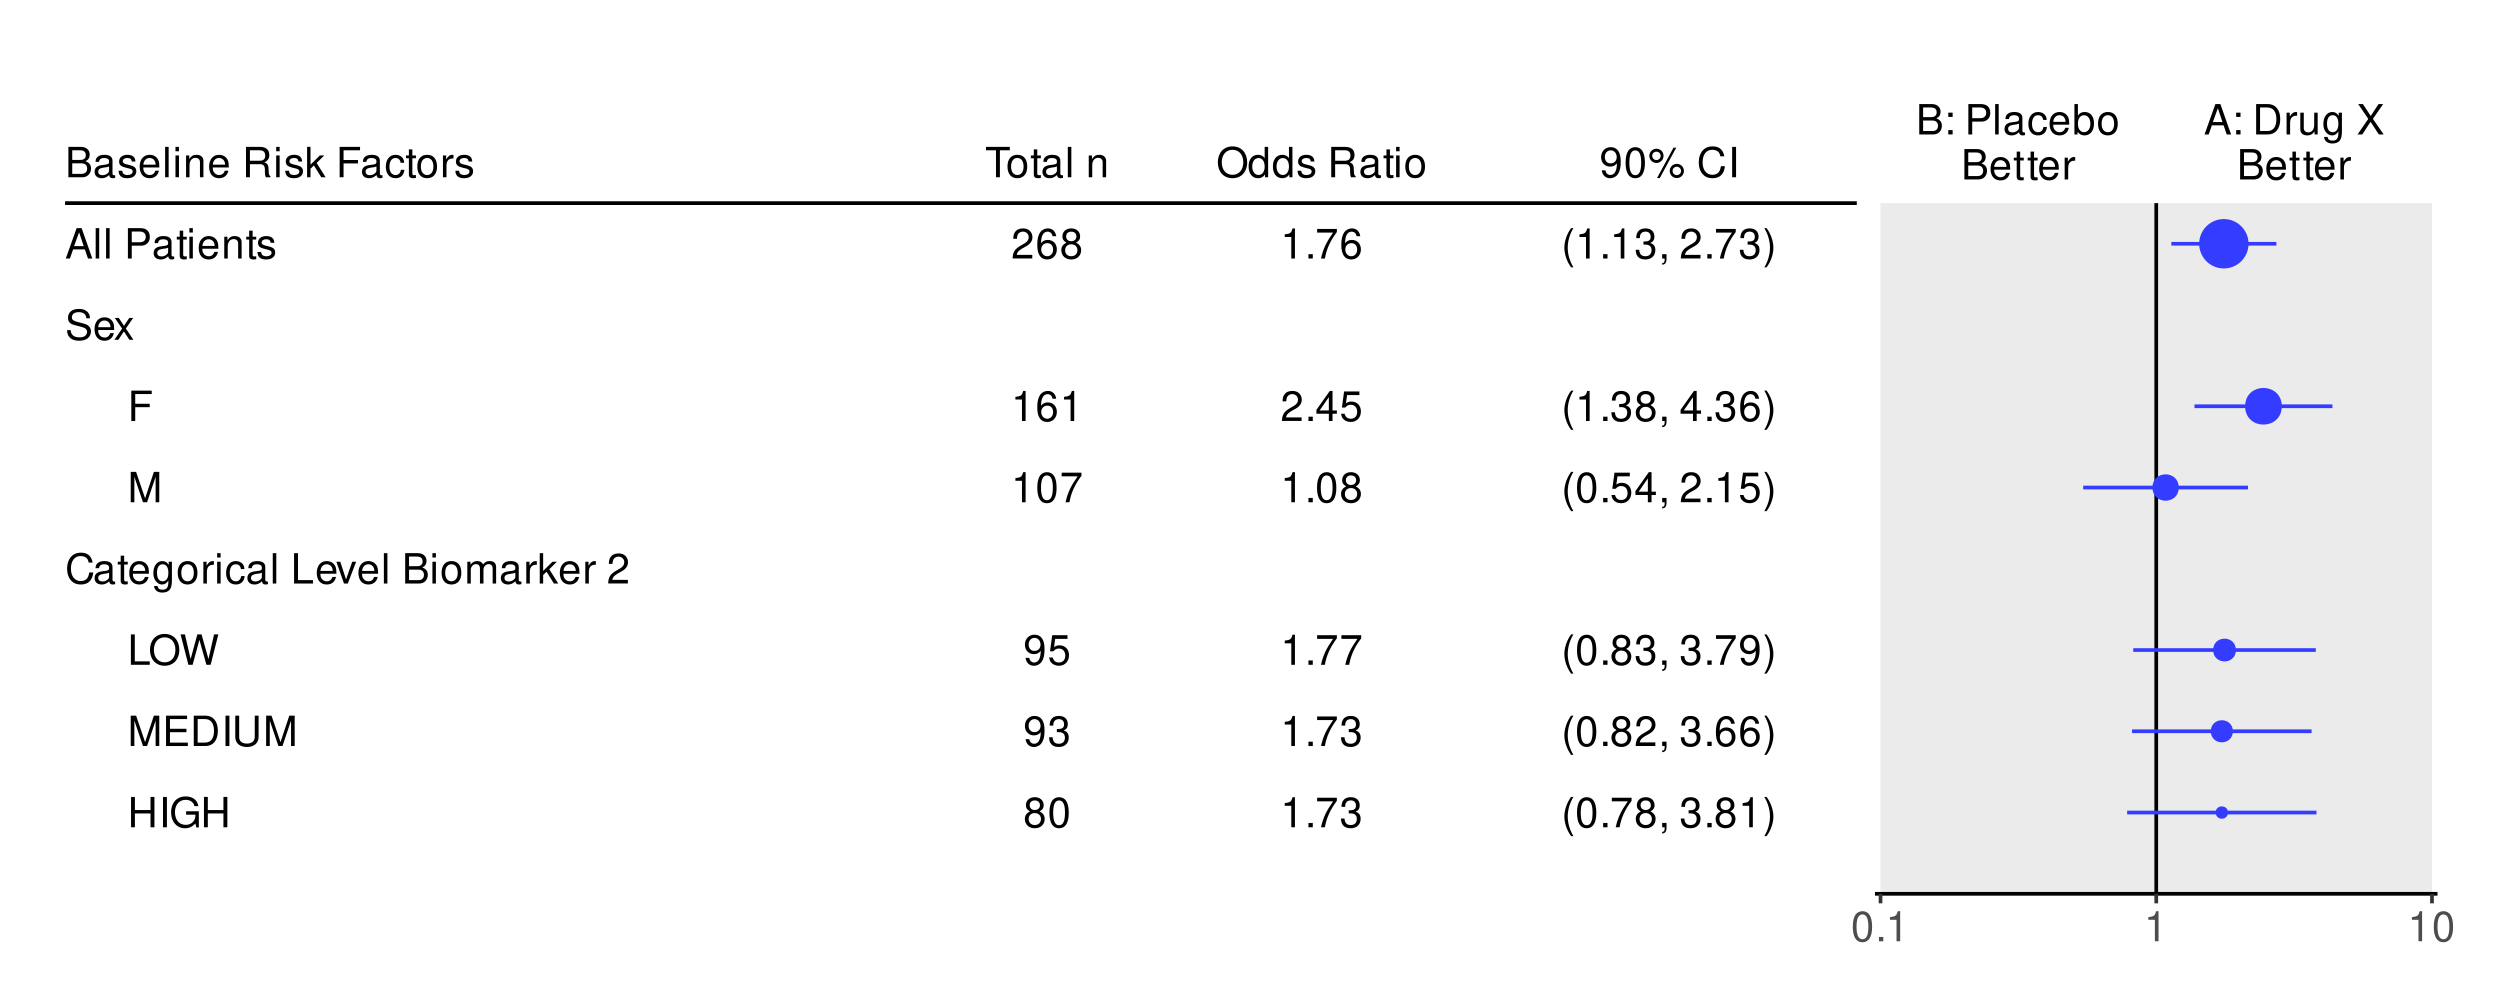<?xml version="1.0" encoding="UTF-8"?>
<svg xmlns="http://www.w3.org/2000/svg" xmlns:xlink="http://www.w3.org/1999/xlink" width="720pt" height="288pt" viewBox="0 0 720 288" version="1.1">
<defs>
<g>
<symbol overflow="visible" id="glyph0-0">
<path style="stroke:none;" d=""/>
</symbol>
<symbol overflow="visible" id="glyph0-1">
<path style="stroke:none;" d="M 0.953 0 L 4.891 0 C 5.719 0 6.344 -0.234 6.797 -0.734 C 7.234 -1.188 7.469 -1.812 7.469 -2.5 C 7.469 -3.547 7 -4.188 5.875 -4.625 C 6.688 -4.984 7.094 -5.625 7.094 -6.531 C 7.094 -7.172 6.859 -7.734 6.391 -8.141 C 5.922 -8.562 5.344 -8.75 4.5 -8.75 L 0.953 -8.75 Z M 2.062 -4.984 L 2.062 -7.766 L 4.219 -7.766 C 4.844 -7.766 5.203 -7.688 5.5 -7.453 C 5.812 -7.219 5.969 -6.859 5.969 -6.375 C 5.969 -5.891 5.812 -5.531 5.5 -5.297 C 5.203 -5.062 4.844 -4.984 4.219 -4.984 Z M 2.062 -0.984 L 2.062 -4 L 4.781 -4 C 5.766 -4 6.359 -3.438 6.359 -2.484 C 6.359 -1.547 5.766 -0.984 4.781 -0.984 Z M 2.062 -0.984 "/>
</symbol>
<symbol overflow="visible" id="glyph0-2">
<path style="stroke:none;" d="M 6.422 -0.594 C 6.312 -0.562 6.266 -0.562 6.203 -0.562 C 5.859 -0.562 5.656 -0.75 5.656 -1.062 L 5.656 -4.75 C 5.656 -5.875 4.844 -6.469 3.297 -6.469 C 2.375 -6.469 1.641 -6.203 1.219 -5.734 C 0.922 -5.406 0.797 -5.047 0.781 -4.422 L 1.781 -4.422 C 1.875 -5.203 2.328 -5.547 3.266 -5.547 C 4.172 -5.547 4.672 -5.203 4.672 -4.609 L 4.672 -4.344 C 4.656 -3.906 4.438 -3.75 3.625 -3.641 C 2.203 -3.469 1.984 -3.422 1.609 -3.266 C 0.875 -2.953 0.5 -2.406 0.5 -1.578 C 0.5 -0.438 1.297 0.281 2.562 0.281 C 3.359 0.281 4 0 4.703 -0.641 C 4.781 0 5.094 0.281 5.734 0.281 C 5.953 0.281 6.078 0.25 6.422 0.172 Z M 4.672 -1.984 C 4.672 -1.641 4.578 -1.438 4.266 -1.156 C 3.859 -0.797 3.375 -0.594 2.781 -0.594 C 2 -0.594 1.547 -0.969 1.547 -1.609 C 1.547 -2.266 1.984 -2.609 3.062 -2.766 C 4.125 -2.906 4.328 -2.953 4.672 -3.109 Z M 4.672 -1.984 "/>
</symbol>
<symbol overflow="visible" id="glyph0-3">
<path style="stroke:none;" d="M 5.25 -4.531 C 5.25 -5.766 4.422 -6.469 2.969 -6.469 C 1.516 -6.469 0.562 -5.719 0.562 -4.547 C 0.562 -3.562 1.062 -3.094 2.562 -2.734 L 3.484 -2.516 C 4.188 -2.344 4.469 -2.094 4.469 -1.641 C 4.469 -1.047 3.875 -0.641 3 -0.641 C 2.453 -0.641 2 -0.797 1.75 -1.062 C 1.594 -1.25 1.531 -1.422 1.469 -1.875 L 0.406 -1.875 C 0.453 -0.422 1.266 0.281 2.922 0.281 C 4.5 0.281 5.516 -0.5 5.516 -1.719 C 5.516 -2.656 4.984 -3.172 3.734 -3.469 L 2.766 -3.703 C 1.953 -3.891 1.609 -4.156 1.609 -4.594 C 1.609 -5.188 2.125 -5.547 2.938 -5.547 C 3.75 -5.547 4.172 -5.203 4.203 -4.531 Z M 5.25 -4.531 "/>
</symbol>
<symbol overflow="visible" id="glyph0-4">
<path style="stroke:none;" d="M 6.156 -2.812 C 6.156 -3.766 6.078 -4.344 5.906 -4.812 C 5.5 -5.844 4.531 -6.469 3.359 -6.469 C 1.609 -6.469 0.484 -5.141 0.484 -3.062 C 0.484 -0.984 1.562 0.281 3.344 0.281 C 4.781 0.281 5.766 -0.547 6.031 -1.906 L 5.016 -1.906 C 4.734 -1.078 4.172 -0.641 3.375 -0.641 C 2.734 -0.641 2.203 -0.938 1.859 -1.469 C 1.625 -1.828 1.531 -2.188 1.531 -2.812 Z M 1.547 -3.625 C 1.625 -4.781 2.344 -5.547 3.344 -5.547 C 4.375 -5.547 5.078 -4.75 5.078 -3.625 Z M 1.547 -3.625 "/>
</symbol>
<symbol overflow="visible" id="glyph0-5">
<path style="stroke:none;" d="M 1.828 -8.75 L 0.812 -8.75 L 0.812 0 L 1.828 0 Z M 1.828 -8.75 "/>
</symbol>
<symbol overflow="visible" id="glyph0-6">
<path style="stroke:none;" d="M 1.797 -6.281 L 0.797 -6.281 L 0.797 0 L 1.797 0 Z M 1.797 -8.75 L 0.797 -8.75 L 0.797 -7.484 L 1.797 -7.484 Z M 1.797 -8.75 "/>
</symbol>
<symbol overflow="visible" id="glyph0-7">
<path style="stroke:none;" d="M 0.844 -6.281 L 0.844 0 L 1.844 0 L 1.844 -3.469 C 1.844 -4.75 2.516 -5.594 3.547 -5.594 C 4.344 -5.594 4.844 -5.109 4.844 -4.359 L 4.844 0 L 5.844 0 L 5.844 -4.75 C 5.844 -5.797 5.062 -6.469 3.859 -6.469 C 2.922 -6.469 2.312 -6.109 1.766 -5.234 L 1.766 -6.281 Z M 0.844 -6.281 "/>
</symbol>
<symbol overflow="visible" id="glyph0-8">
<path style="stroke:none;" d=""/>
</symbol>
<symbol overflow="visible" id="glyph0-9">
<path style="stroke:none;" d="M 2.234 -3.766 L 5.109 -3.766 C 6.109 -3.766 6.547 -3.281 6.547 -2.203 L 6.547 -1.422 C 6.547 -0.891 6.641 -0.359 6.797 0 L 8.141 0 L 8.141 -0.281 C 7.734 -0.562 7.641 -0.875 7.625 -2.047 C 7.609 -3.484 7.375 -3.906 6.438 -4.312 C 7.422 -4.812 7.812 -5.406 7.812 -6.406 C 7.812 -7.922 6.875 -8.75 5.141 -8.75 L 1.109 -8.75 L 1.109 0 L 2.234 0 Z M 2.234 -4.75 L 2.234 -7.766 L 4.938 -7.766 C 5.562 -7.766 5.922 -7.672 6.188 -7.422 C 6.484 -7.172 6.641 -6.781 6.641 -6.266 C 6.641 -5.219 6.125 -4.75 4.938 -4.75 Z M 2.234 -4.75 "/>
</symbol>
<symbol overflow="visible" id="glyph0-10">
<path style="stroke:none;" d="M 1.688 -8.75 L 0.703 -8.75 L 0.703 0 L 1.688 0 L 1.688 -2.453 L 2.656 -3.406 L 4.781 0 L 6.031 0 L 3.453 -4.109 L 5.641 -6.281 L 4.359 -6.281 L 1.688 -3.625 Z M 1.688 -8.75 "/>
</symbol>
<symbol overflow="visible" id="glyph0-11">
<path style="stroke:none;" d="M 2.203 -3.984 L 6.375 -3.984 L 6.375 -4.969 L 2.203 -4.969 L 2.203 -7.766 L 6.953 -7.766 L 6.953 -8.75 L 1.078 -8.75 L 1.078 0 L 2.203 0 Z M 2.203 -3.984 "/>
</symbol>
<symbol overflow="visible" id="glyph0-12">
<path style="stroke:none;" d="M 5.656 -4.172 C 5.609 -4.781 5.469 -5.188 5.234 -5.531 C 4.797 -6.125 4.047 -6.469 3.172 -6.469 C 1.469 -6.469 0.375 -5.125 0.375 -3.031 C 0.375 -1.016 1.453 0.281 3.156 0.281 C 4.656 0.281 5.609 -0.625 5.719 -2.156 L 4.719 -2.156 C 4.547 -1.156 4.031 -0.641 3.188 -0.641 C 2.078 -0.641 1.422 -1.547 1.422 -3.031 C 1.422 -4.609 2.062 -5.547 3.156 -5.547 C 4 -5.547 4.531 -5.047 4.641 -4.172 Z M 5.656 -4.172 "/>
</symbol>
<symbol overflow="visible" id="glyph0-13">
<path style="stroke:none;" d="M 3.047 -6.281 L 2.016 -6.281 L 2.016 -8.016 L 1.016 -8.016 L 1.016 -6.281 L 0.172 -6.281 L 0.172 -5.469 L 1.016 -5.469 L 1.016 -0.719 C 1.016 -0.078 1.453 0.281 2.234 0.281 C 2.5 0.281 2.719 0.25 3.047 0.188 L 3.047 -0.641 C 2.906 -0.609 2.766 -0.594 2.562 -0.594 C 2.141 -0.594 2.016 -0.719 2.016 -1.156 L 2.016 -5.469 L 3.047 -5.469 Z M 3.047 -6.281 "/>
</symbol>
<symbol overflow="visible" id="glyph0-14">
<path style="stroke:none;" d="M 3.266 -6.469 C 1.484 -6.469 0.438 -5.203 0.438 -3.094 C 0.438 -0.969 1.484 0.281 3.281 0.281 C 5.047 0.281 6.125 -0.984 6.125 -3.047 C 6.125 -5.234 5.094 -6.469 3.266 -6.469 Z M 3.281 -5.547 C 4.406 -5.547 5.078 -4.625 5.078 -3.062 C 5.078 -1.578 4.375 -0.641 3.281 -0.641 C 2.156 -0.641 1.469 -1.578 1.469 -3.094 C 1.469 -4.625 2.156 -5.547 3.281 -5.547 Z M 3.281 -5.547 "/>
</symbol>
<symbol overflow="visible" id="glyph0-15">
<path style="stroke:none;" d="M 0.828 -6.281 L 0.828 0 L 1.844 0 L 1.844 -3.266 C 1.844 -4.781 2.469 -5.453 3.859 -5.406 L 3.859 -6.438 C 3.688 -6.453 3.594 -6.469 3.469 -6.469 C 2.812 -6.469 2.328 -6.078 1.75 -5.141 L 1.75 -6.281 Z M 0.828 -6.281 "/>
</symbol>
<symbol overflow="visible" id="glyph0-16">
<path style="stroke:none;" d="M 5.688 -2.625 L 6.594 0 L 7.844 0 L 4.766 -8.75 L 3.328 -8.75 L 0.203 0 L 1.391 0 L 2.312 -2.625 Z M 5.375 -3.562 L 2.594 -3.562 L 4.031 -7.547 Z M 5.375 -3.562 "/>
</symbol>
<symbol overflow="visible" id="glyph0-17">
<path style="stroke:none;" d="M 2.203 -3.703 L 4.953 -3.703 C 5.641 -3.703 6.188 -3.906 6.641 -4.328 C 7.172 -4.812 7.406 -5.375 7.406 -6.188 C 7.406 -7.828 6.438 -8.75 4.703 -8.75 L 1.094 -8.75 L 1.094 0 L 2.203 0 Z M 2.203 -4.688 L 2.203 -7.766 L 4.531 -7.766 C 5.609 -7.766 6.234 -7.188 6.234 -6.234 C 6.234 -5.266 5.609 -4.688 4.531 -4.688 Z M 2.203 -4.688 "/>
</symbol>
<symbol overflow="visible" id="glyph0-18">
<path style="stroke:none;" d="M 7.156 -6.188 C 7.156 -6.781 7.109 -6.953 6.922 -7.359 C 6.438 -8.359 5.422 -8.891 3.953 -8.891 C 2.031 -8.891 0.844 -7.906 0.844 -6.328 C 0.844 -5.25 1.406 -4.578 2.562 -4.281 L 4.734 -3.703 C 5.844 -3.422 6.344 -2.969 6.344 -2.297 C 6.344 -1.828 6.078 -1.344 5.719 -1.078 C 5.359 -0.828 4.812 -0.703 4.109 -0.703 C 3.141 -0.703 2.516 -0.938 2.094 -1.438 C 1.766 -1.828 1.625 -2.25 1.625 -2.781 L 0.578 -2.781 C 0.594 -1.984 0.75 -1.453 1.094 -0.969 C 1.688 -0.141 2.703 0.281 4.031 0.281 C 5.078 0.281 5.922 0.031 6.484 -0.391 C 7.078 -0.859 7.453 -1.641 7.453 -2.406 C 7.453 -3.484 6.781 -4.266 5.594 -4.594 L 3.391 -5.188 C 2.344 -5.469 1.953 -5.812 1.953 -6.484 C 1.953 -7.375 2.734 -7.953 3.906 -7.953 C 5.297 -7.953 6.078 -7.328 6.094 -6.188 Z M 7.156 -6.188 "/>
</symbol>
<symbol overflow="visible" id="glyph0-19">
<path style="stroke:none;" d="M 3.5 -3.25 L 5.609 -6.281 L 4.484 -6.281 L 2.969 -4.016 L 1.469 -6.281 L 0.328 -6.281 L 2.422 -3.203 L 0.203 0 L 1.344 0 L 2.938 -2.406 L 4.516 0 L 5.672 0 Z M 3.5 -3.25 "/>
</symbol>
<symbol overflow="visible" id="glyph0-20">
<path style="stroke:none;" d="M 5.609 0 L 8.078 -7.328 L 8.078 0 L 9.125 0 L 9.125 -8.75 L 7.578 -8.75 L 5.047 -1.125 L 2.453 -8.75 L 0.906 -8.75 L 0.906 0 L 1.953 0 L 1.953 -7.328 L 4.438 0 Z M 5.609 0 "/>
</symbol>
<symbol overflow="visible" id="glyph0-21">
<path style="stroke:none;" d="M 7.938 -6.031 C 7.594 -7.953 6.484 -8.891 4.578 -8.891 C 3.391 -8.891 2.453 -8.516 1.797 -7.797 C 1.016 -6.938 0.578 -5.688 0.578 -4.266 C 0.578 -2.828 1.016 -1.594 1.844 -0.75 C 2.516 -0.047 3.391 0.281 4.531 0.281 C 6.656 0.281 7.859 -0.875 8.125 -3.188 L 6.969 -3.188 C 6.875 -2.594 6.75 -2.188 6.578 -1.844 C 6.219 -1.109 5.469 -0.703 4.531 -0.703 C 2.797 -0.703 1.688 -2.094 1.688 -4.281 C 1.688 -6.531 2.734 -7.906 4.438 -7.906 C 5.141 -7.906 5.812 -7.703 6.172 -7.359 C 6.484 -7.062 6.672 -6.703 6.797 -6.031 Z M 7.938 -6.031 "/>
</symbol>
<symbol overflow="visible" id="glyph0-22">
<path style="stroke:none;" d="M 4.844 -6.281 L 4.844 -5.375 C 4.344 -6.125 3.797 -6.469 3 -6.469 C 1.469 -6.469 0.422 -5.047 0.422 -3.031 C 0.422 -1.984 0.672 -1.219 1.219 -0.578 C 1.688 -0.031 2.281 0.281 2.922 0.281 C 3.688 0.281 4.219 -0.062 4.75 -0.859 L 4.75 -0.531 C 4.75 1.156 4.281 1.781 3.031 1.781 C 2.188 1.781 1.734 1.438 1.641 0.719 L 0.625 0.719 C 0.719 1.891 1.641 2.609 3.016 2.609 C 3.938 2.609 4.703 2.312 5.109 1.812 C 5.594 1.219 5.766 0.438 5.766 -1.031 L 5.766 -6.281 Z M 3.094 -5.547 C 4.156 -5.547 4.75 -4.656 4.75 -3.062 C 4.75 -1.531 4.141 -0.641 3.094 -0.641 C 2.062 -0.641 1.469 -1.547 1.469 -3.094 C 1.469 -4.625 2.062 -5.547 3.094 -5.547 Z M 3.094 -5.547 "/>
</symbol>
<symbol overflow="visible" id="glyph0-23">
<path style="stroke:none;" d="M 2.078 -8.75 L 0.953 -8.75 L 0.953 0 L 6.391 0 L 6.391 -0.984 L 2.078 -0.984 Z M 2.078 -8.75 "/>
</symbol>
<symbol overflow="visible" id="glyph0-24">
<path style="stroke:none;" d="M 3.422 0 L 5.828 -6.281 L 4.703 -6.281 L 2.922 -1.188 L 1.25 -6.281 L 0.125 -6.281 L 2.328 0 Z M 3.422 0 "/>
</symbol>
<symbol overflow="visible" id="glyph0-25">
<path style="stroke:none;" d="M 0.844 -6.281 L 0.844 0 L 1.844 0 L 1.844 -3.953 C 1.844 -4.859 2.516 -5.594 3.328 -5.594 C 4.062 -5.594 4.484 -5.141 4.484 -4.328 L 4.484 0 L 5.5 0 L 5.5 -3.953 C 5.5 -4.859 6.156 -5.594 6.969 -5.594 C 7.703 -5.594 8.141 -5.125 8.141 -4.328 L 8.141 0 L 9.141 0 L 9.141 -4.719 C 9.141 -5.844 8.5 -6.469 7.312 -6.469 C 6.484 -6.469 5.969 -6.219 5.391 -5.516 C 5.016 -6.188 4.516 -6.469 3.703 -6.469 C 2.859 -6.469 2.297 -6.156 1.766 -5.406 L 1.766 -6.281 Z M 0.844 -6.281 "/>
</symbol>
<symbol overflow="visible" id="glyph0-26">
<path style="stroke:none;" d="M 6.078 -1.047 L 1.594 -1.047 C 1.703 -1.766 2.094 -2.219 3.125 -2.859 L 4.328 -3.531 C 5.516 -4.188 6.125 -5.078 6.125 -6.141 C 6.125 -6.859 5.844 -7.531 5.344 -8 C 4.844 -8.453 4.219 -8.672 3.406 -8.672 C 2.328 -8.672 1.531 -8.297 1.062 -7.547 C 0.75 -7.094 0.625 -6.547 0.594 -5.672 L 1.656 -5.672 C 1.688 -6.266 1.766 -6.609 1.906 -6.906 C 2.188 -7.422 2.734 -7.75 3.375 -7.75 C 4.328 -7.75 5.047 -7.062 5.047 -6.125 C 5.047 -5.422 4.656 -4.828 3.906 -4.391 L 2.797 -3.75 C 1.016 -2.719 0.5 -1.906 0.406 -0.016 L 6.078 -0.016 Z M 6.078 -1.047 "/>
</symbol>
<symbol overflow="visible" id="glyph0-27">
<path style="stroke:none;" d="M 4.672 -8.891 C 2.156 -8.891 0.453 -7.047 0.453 -4.312 C 0.453 -1.562 2.141 0.281 4.688 0.281 C 5.75 0.281 6.688 -0.047 7.391 -0.641 C 8.344 -1.453 8.906 -2.812 8.906 -4.234 C 8.906 -7.062 7.234 -8.891 4.672 -8.891 Z M 4.672 -7.906 C 6.562 -7.906 7.781 -6.484 7.781 -4.266 C 7.781 -2.141 6.531 -0.703 4.688 -0.703 C 2.812 -0.703 1.578 -2.141 1.578 -4.312 C 1.578 -6.469 2.812 -7.906 4.672 -7.906 Z M 4.672 -7.906 "/>
</symbol>
<symbol overflow="visible" id="glyph0-28">
<path style="stroke:none;" d="M 8.922 0 L 11.141 -8.75 L 9.906 -8.75 L 8.297 -1.641 L 6.297 -8.75 L 5.094 -8.75 L 3.156 -1.641 L 1.516 -8.75 L 0.266 -8.75 L 2.516 0 L 3.734 0 L 5.688 -7.188 L 7.703 0 Z M 8.922 0 "/>
</symbol>
<symbol overflow="visible" id="glyph0-29">
<path style="stroke:none;" d="M 2.203 -3.984 L 6.953 -3.984 L 6.953 -4.969 L 2.203 -4.969 L 2.203 -7.766 L 7.141 -7.766 L 7.141 -8.75 L 1.078 -8.75 L 1.078 0 L 7.359 0 L 7.359 -0.984 L 2.203 -0.984 Z M 2.203 -3.984 "/>
</symbol>
<symbol overflow="visible" id="glyph0-30">
<path style="stroke:none;" d="M 1.062 0 L 4.438 0 C 6.641 0 8 -1.656 8 -4.375 C 8 -7.094 6.656 -8.75 4.438 -8.75 L 1.062 -8.75 Z M 2.188 -0.984 L 2.188 -7.766 L 4.25 -7.766 C 5.969 -7.766 6.891 -6.594 6.891 -4.375 C 6.891 -2.141 5.969 -0.984 4.25 -0.984 Z M 2.188 -0.984 "/>
</symbol>
<symbol overflow="visible" id="glyph0-31">
<path style="stroke:none;" d="M 2.328 -8.75 L 1.203 -8.75 L 1.203 0 L 2.328 0 Z M 2.328 -8.75 "/>
</symbol>
<symbol overflow="visible" id="glyph0-32">
<path style="stroke:none;" d="M 6.625 -8.75 L 6.625 -2.609 C 6.625 -1.422 5.766 -0.703 4.375 -0.703 C 3.719 -0.703 3.188 -0.859 2.766 -1.156 C 2.344 -1.5 2.141 -1.938 2.141 -2.609 L 2.141 -8.75 L 1.016 -8.75 L 1.016 -2.609 C 1.016 -0.828 2.297 0.281 4.375 0.281 C 6.422 0.281 7.734 -0.859 7.734 -2.609 L 7.734 -8.75 Z M 6.625 -8.75 "/>
</symbol>
<symbol overflow="visible" id="glyph0-33">
<path style="stroke:none;" d="M 6.609 -3.984 L 6.609 0 L 7.734 0 L 7.734 -8.75 L 6.609 -8.75 L 6.609 -4.969 L 2.109 -4.969 L 2.109 -8.75 L 1 -8.75 L 1 0 L 2.109 0 L 2.109 -3.984 Z M 6.609 -3.984 "/>
</symbol>
<symbol overflow="visible" id="glyph0-34">
<path style="stroke:none;" d="M 8.516 -4.625 L 4.859 -4.625 L 4.859 -3.641 L 7.531 -3.641 L 7.531 -3.391 C 7.531 -1.844 6.375 -0.703 4.781 -0.703 C 3.891 -0.703 3.078 -1.031 2.562 -1.594 C 1.984 -2.219 1.641 -3.266 1.641 -4.344 C 1.641 -6.484 2.875 -7.906 4.719 -7.906 C 6.047 -7.906 7.016 -7.219 7.25 -6.094 L 8.391 -6.094 C 8.078 -7.875 6.734 -8.891 4.734 -8.891 C 3.656 -8.891 2.797 -8.609 2.109 -8.047 C 1.094 -7.219 0.531 -5.859 0.531 -4.281 C 0.531 -1.594 2.172 0.281 4.531 0.281 C 5.719 0.281 6.656 -0.172 7.531 -1.109 L 7.797 0.047 L 8.516 0.047 Z M 8.516 -4.625 "/>
</symbol>
<symbol overflow="visible" id="glyph0-35">
<path style="stroke:none;" d="M 4.25 -7.766 L 7.109 -7.766 L 7.109 -8.75 L 0.25 -8.75 L 0.25 -7.766 L 3.125 -7.766 L 3.125 0 L 4.25 0 Z M 4.25 -7.766 "/>
</symbol>
<symbol overflow="visible" id="glyph0-36">
<path style="stroke:none;" d="M 5.969 -6.422 C 5.766 -7.844 4.859 -8.672 3.562 -8.672 C 2.625 -8.672 1.781 -8.219 1.281 -7.438 C 0.75 -6.594 0.516 -5.531 0.516 -3.953 C 0.516 -2.5 0.719 -1.578 1.234 -0.797 C 1.688 -0.094 2.438 0.281 3.375 0.281 C 4.984 0.281 6.156 -0.938 6.156 -2.625 C 6.156 -4.219 5.078 -5.359 3.547 -5.359 C 2.719 -5.359 2.047 -5.047 1.594 -4.406 C 1.609 -6.547 2.281 -7.734 3.484 -7.734 C 4.234 -7.734 4.75 -7.266 4.922 -6.422 Z M 3.422 -4.422 C 4.438 -4.422 5.078 -3.703 5.078 -2.547 C 5.078 -1.453 4.359 -0.656 3.391 -0.656 C 2.406 -0.656 1.656 -1.484 1.656 -2.594 C 1.656 -3.672 2.375 -4.422 3.422 -4.422 Z M 3.422 -4.422 "/>
</symbol>
<symbol overflow="visible" id="glyph0-37">
<path style="stroke:none;" d="M 4.688 -4.578 C 5.578 -5.109 5.859 -5.547 5.859 -6.359 C 5.859 -7.734 4.812 -8.672 3.297 -8.672 C 1.797 -8.672 0.75 -7.734 0.75 -6.375 C 0.75 -5.547 1.016 -5.125 1.891 -4.578 C 0.922 -4.078 0.438 -3.375 0.438 -2.406 C 0.438 -0.828 1.609 0.281 3.297 0.281 C 4.984 0.281 6.156 -0.828 6.156 -2.406 C 6.156 -3.375 5.672 -4.078 4.688 -4.578 Z M 3.297 -7.734 C 4.203 -7.734 4.781 -7.203 4.781 -6.344 C 4.781 -5.516 4.188 -4.984 3.297 -4.984 C 2.406 -4.984 1.828 -5.516 1.828 -6.359 C 1.828 -7.203 2.406 -7.734 3.297 -7.734 Z M 3.297 -4.094 C 4.359 -4.094 5.078 -3.391 5.078 -2.391 C 5.078 -1.344 4.375 -0.656 3.281 -0.656 C 2.25 -0.656 1.531 -1.375 1.531 -2.375 C 1.531 -3.406 2.234 -4.094 3.297 -4.094 Z M 3.297 -4.094 "/>
</symbol>
<symbol overflow="visible" id="glyph0-38">
<path style="stroke:none;" d="M 3.109 -6.188 L 3.109 0 L 4.156 0 L 4.156 -8.672 L 3.469 -8.672 C 3.094 -7.344 2.859 -7.156 1.219 -6.953 L 1.219 -6.188 Z M 3.109 -6.188 "/>
</symbol>
<symbol overflow="visible" id="glyph0-39">
<path style="stroke:none;" d="M 3.297 -8.672 C 2.516 -8.672 1.781 -8.312 1.344 -7.734 C 0.797 -6.953 0.516 -5.812 0.516 -4.203 C 0.516 -1.266 1.469 0.281 3.297 0.281 C 5.094 0.281 6.078 -1.266 6.078 -4.125 C 6.078 -5.812 5.812 -6.938 5.25 -7.734 C 4.812 -8.328 4.109 -8.672 3.297 -8.672 Z M 3.297 -7.734 C 4.438 -7.734 5 -6.578 5 -4.219 C 5 -1.75 4.453 -0.594 3.281 -0.594 C 2.156 -0.594 1.594 -1.797 1.594 -4.188 C 1.594 -6.578 2.156 -7.734 3.297 -7.734 Z M 3.297 -7.734 "/>
</symbol>
<symbol overflow="visible" id="glyph0-40">
<path style="stroke:none;" d="M 6.234 -8.516 L 0.547 -8.516 L 0.547 -7.469 L 5.141 -7.469 C 3.125 -4.578 2.297 -2.797 1.656 0 L 2.781 0 C 3.25 -2.719 4.312 -5.062 6.234 -7.625 Z M 6.234 -8.516 "/>
</symbol>
<symbol overflow="visible" id="glyph0-41">
<path style="stroke:none;" d="M 0.641 -1.984 C 0.844 -0.562 1.75 0.281 3.047 0.281 C 4 0.281 4.844 -0.188 5.344 -0.953 C 5.875 -1.812 6.109 -2.875 6.109 -4.438 C 6.109 -5.906 5.891 -6.828 5.391 -7.594 C 4.922 -8.297 4.172 -8.672 3.234 -8.672 C 1.625 -8.672 0.453 -7.469 0.453 -5.781 C 0.453 -4.188 1.531 -3.062 3.078 -3.062 C 3.875 -3.062 4.469 -3.344 5.016 -4.016 C 5 -1.844 4.328 -0.656 3.125 -0.656 C 2.375 -0.656 1.859 -1.141 1.688 -1.984 Z M 3.234 -7.75 C 4.219 -7.75 4.953 -6.922 4.953 -5.812 C 4.953 -4.734 4.234 -4 3.188 -4 C 2.172 -4 1.531 -4.719 1.531 -5.875 C 1.531 -6.953 2.25 -7.75 3.234 -7.75 Z M 3.234 -7.75 "/>
</symbol>
<symbol overflow="visible" id="glyph0-42">
<path style="stroke:none;" d="M 5.719 -8.516 L 1.312 -8.516 L 0.688 -3.875 L 1.656 -3.875 C 2.141 -4.469 2.562 -4.672 3.234 -4.672 C 4.375 -4.672 5.078 -3.891 5.078 -2.625 C 5.078 -1.406 4.375 -0.656 3.219 -0.656 C 2.297 -0.656 1.734 -1.125 1.469 -2.094 L 0.422 -2.094 C 0.562 -1.391 0.688 -1.062 0.938 -0.75 C 1.422 -0.094 2.281 0.281 3.234 0.281 C 4.953 0.281 6.156 -0.969 6.156 -2.766 C 6.156 -4.453 5.047 -5.609 3.406 -5.609 C 2.812 -5.609 2.328 -5.453 1.844 -5.094 L 2.172 -7.469 L 5.719 -7.469 Z M 5.719 -8.516 "/>
</symbol>
<symbol overflow="visible" id="glyph0-43">
<path style="stroke:none;" d="M 2.656 -4 L 3.234 -4 C 4.375 -4 4.984 -3.453 4.984 -2.406 C 4.984 -1.312 4.328 -0.656 3.234 -0.656 C 2.078 -0.656 1.516 -1.25 1.438 -2.516 L 0.391 -2.516 C 0.438 -1.828 0.547 -1.375 0.75 -0.984 C 1.203 -0.141 2.031 0.281 3.188 0.281 C 4.938 0.281 6.078 -0.781 6.078 -2.422 C 6.078 -3.531 5.656 -4.125 4.625 -4.484 C 5.422 -4.812 5.812 -5.406 5.812 -6.281 C 5.812 -7.781 4.844 -8.672 3.234 -8.672 C 1.516 -8.672 0.594 -7.719 0.562 -5.875 L 1.625 -5.875 C 1.625 -6.406 1.688 -6.703 1.812 -6.969 C 2.047 -7.469 2.578 -7.75 3.234 -7.75 C 4.172 -7.75 4.734 -7.188 4.734 -6.25 C 4.734 -5.641 4.531 -5.266 4.062 -5.062 C 3.766 -4.938 3.391 -4.891 2.656 -4.891 Z M 2.656 -4 "/>
</symbol>
<symbol overflow="visible" id="glyph0-44">
<path style="stroke:none;" d="M 5.938 -8.75 L 4.938 -8.75 L 4.938 -5.5 C 4.531 -6.125 3.859 -6.469 3.016 -6.469 C 1.375 -6.469 0.312 -5.156 0.312 -3.156 C 0.312 -1.031 1.344 0.281 3.047 0.281 C 3.906 0.281 4.516 -0.047 5.047 -0.828 L 5.047 0 L 5.938 0 Z M 3.188 -5.531 C 4.266 -5.531 4.938 -4.578 4.938 -3.078 C 4.938 -1.625 4.25 -0.656 3.188 -0.656 C 2.094 -0.656 1.359 -1.625 1.359 -3.094 C 1.359 -4.562 2.094 -5.531 3.188 -5.531 Z M 3.188 -5.531 "/>
</symbol>
<symbol overflow="visible" id="glyph0-45">
<path style="stroke:none;" d="M 2.297 -1.25 L 1.047 -1.25 L 1.047 0 L 2.297 0 Z M 2.297 -1.25 "/>
</symbol>
<symbol overflow="visible" id="glyph0-46">
<path style="stroke:none;" d="M 3.922 -2.094 L 3.922 0 L 4.984 0 L 4.984 -2.094 L 6.234 -2.094 L 6.234 -3.047 L 4.984 -3.047 L 4.984 -8.672 L 4.203 -8.672 L 0.344 -3.219 L 0.344 -2.094 Z M 3.922 -3.047 L 1.266 -3.047 L 3.922 -6.875 Z M 3.922 -3.047 "/>
</symbol>
<symbol overflow="visible" id="glyph0-47">
<path style="stroke:none;" d="M 2.391 -8.219 C 1.266 -8.219 0.344 -7.297 0.344 -6.172 C 0.344 -5.047 1.266 -4.109 2.406 -4.109 C 3.516 -4.109 4.438 -5.047 4.438 -6.141 C 4.438 -7.312 3.547 -8.219 2.391 -8.219 Z M 2.391 -7.375 C 3.078 -7.375 3.609 -6.844 3.609 -6.156 C 3.609 -5.5 3.062 -4.953 2.406 -4.953 C 1.734 -4.953 1.172 -5.5 1.172 -6.172 C 1.172 -6.844 1.719 -7.375 2.391 -7.375 Z M 7.312 -8.516 L 2.562 0.234 L 3.359 0.234 L 8.094 -8.516 Z M 8.25 -3.859 C 7.125 -3.859 6.219 -2.953 6.219 -1.828 C 6.219 -0.688 7.125 0.234 8.266 0.234 C 9.391 0.234 10.312 -0.688 10.312 -1.797 C 10.312 -2.953 9.406 -3.859 8.25 -3.859 Z M 8.25 -3.031 C 8.938 -3.031 9.484 -2.484 9.484 -1.797 C 9.484 -1.156 8.922 -0.609 8.266 -0.609 C 7.578 -0.609 7.047 -1.156 7.047 -1.828 C 7.047 -2.484 7.578 -3.031 8.25 -3.031 Z M 8.25 -3.031 "/>
</symbol>
<symbol overflow="visible" id="glyph0-48">
<path style="stroke:none;" d="M 2.828 -8.75 C 1.625 -7.172 0.875 -4.984 0.875 -3.109 C 0.875 -1.219 1.625 0.969 2.828 2.547 L 3.484 2.547 C 2.438 0.828 1.844 -1.188 1.844 -3.109 C 1.844 -5.016 2.438 -7.047 3.484 -8.75 Z M 2.828 -8.75 "/>
</symbol>
<symbol overflow="visible" id="glyph0-49">
<path style="stroke:none;" d="M 1.047 -1.25 L 1.047 0 L 1.766 0 L 1.766 0.219 C 1.766 1.047 1.609 1.281 1.047 1.312 L 1.047 1.766 C 1.844 1.781 2.297 1.219 2.297 0.188 L 2.297 -1.25 Z M 1.047 -1.25 "/>
</symbol>
<symbol overflow="visible" id="glyph0-50">
<path style="stroke:none;" d="M 1.109 2.547 C 2.312 0.969 3.078 -1.219 3.078 -3.094 C 3.078 -4.984 2.312 -7.172 1.109 -8.75 L 0.453 -8.75 C 1.516 -7.031 2.094 -5.016 2.094 -3.094 C 2.094 -1.188 1.516 0.844 0.453 2.547 Z M 1.109 2.547 "/>
</symbol>
<symbol overflow="visible" id="glyph0-51">
<path style="stroke:none;" d="M 2.562 -1.25 L 1.312 -1.25 L 1.312 0 L 2.562 0 Z M 2.562 -6.281 L 1.312 -6.281 L 1.312 -5.047 L 2.562 -5.047 Z M 2.562 -6.281 "/>
</symbol>
<symbol overflow="visible" id="glyph0-52">
<path style="stroke:none;" d="M 0.641 -8.75 L 0.641 0 L 1.547 0 L 1.547 -0.797 C 2.031 -0.078 2.656 0.281 3.547 0.281 C 5.203 0.281 6.281 -1.078 6.281 -3.172 C 6.281 -5.203 5.25 -6.469 3.594 -6.469 C 2.719 -6.469 2.109 -6.141 1.641 -5.438 L 1.641 -8.75 Z M 3.391 -5.531 C 4.516 -5.531 5.234 -4.562 5.234 -3.062 C 5.234 -1.625 4.484 -0.656 3.391 -0.656 C 2.328 -0.656 1.641 -1.625 1.641 -3.094 C 1.641 -4.578 2.328 -5.531 3.391 -5.531 Z M 3.391 -5.531 "/>
</symbol>
<symbol overflow="visible" id="glyph0-53">
<path style="stroke:none;" d="M 5.781 0 L 5.781 -6.281 L 4.781 -6.281 L 4.781 -2.719 C 4.781 -1.438 4.109 -0.594 3.078 -0.594 C 2.281 -0.594 1.781 -1.078 1.781 -1.844 L 1.781 -6.281 L 0.781 -6.281 L 0.781 -1.438 C 0.781 -0.391 1.562 0.281 2.781 0.281 C 3.703 0.281 4.297 -0.047 4.891 -0.875 L 4.891 0 Z M 5.781 0 "/>
</symbol>
<symbol overflow="visible" id="glyph0-54">
<path style="stroke:none;" d="M 4.688 -4.484 L 7.641 -8.75 L 6.312 -8.75 L 4.062 -5.312 L 1.812 -8.75 L 0.453 -8.75 L 3.359 -4.484 L 0.266 0 L 1.625 0 L 4.016 -3.641 L 6.406 0 L 7.781 0 Z M 4.688 -4.484 "/>
</symbol>
</g>
</defs>
<g id="surface65">
<rect x="0" y="0" width="720" height="288" style="fill:rgb(100%,100%,100%);fill-opacity:1;stroke:none;"/>
<path style="fill:none;stroke-width:1.067;stroke-linecap:butt;stroke-linejoin:round;stroke:rgb(0%,0%,0%);stroke-opacity:1;stroke-miterlimit:10;" d="M 18.742 58.504 L 534.758 58.504 "/>
<g style="fill:rgb(0%,0%,0%);fill-opacity:1;">
  <use xlink:href="#glyph0-1" x="18.742" y="51.049"/>
  <use xlink:href="#glyph0-2" x="26.742" y="51.049"/>
  <use xlink:href="#glyph0-3" x="33.742" y="51.049"/>
  <use xlink:href="#glyph0-4" x="39.742" y="51.049"/>
  <use xlink:href="#glyph0-5" x="46.742" y="51.049"/>
  <use xlink:href="#glyph0-6" x="49.742" y="51.049"/>
  <use xlink:href="#glyph0-7" x="52.742" y="51.049"/>
  <use xlink:href="#glyph0-4" x="59.742" y="51.049"/>
  <use xlink:href="#glyph0-8" x="66.742" y="51.049"/>
  <use xlink:href="#glyph0-9" x="69.742" y="51.049"/>
  <use xlink:href="#glyph0-6" x="78.742" y="51.049"/>
  <use xlink:href="#glyph0-3" x="81.742" y="51.049"/>
  <use xlink:href="#glyph0-10" x="87.742" y="51.049"/>
  <use xlink:href="#glyph0-8" x="93.742" y="51.049"/>
  <use xlink:href="#glyph0-11" x="96.742" y="51.049"/>
  <use xlink:href="#glyph0-2" x="103.742" y="51.049"/>
  <use xlink:href="#glyph0-12" x="110.742" y="51.049"/>
  <use xlink:href="#glyph0-13" x="116.742" y="51.049"/>
  <use xlink:href="#glyph0-14" x="119.742" y="51.049"/>
  <use xlink:href="#glyph0-15" x="126.742" y="51.049"/>
  <use xlink:href="#glyph0-3" x="130.742" y="51.049"/>
</g>
<g style="fill:rgb(0%,0%,0%);fill-opacity:1;">
  <use xlink:href="#glyph0-16" x="18.742" y="74.451"/>
  <use xlink:href="#glyph0-5" x="26.742" y="74.451"/>
  <use xlink:href="#glyph0-5" x="29.742" y="74.451"/>
  <use xlink:href="#glyph0-8" x="32.742" y="74.451"/>
  <use xlink:href="#glyph0-17" x="35.742" y="74.451"/>
  <use xlink:href="#glyph0-2" x="43.742" y="74.451"/>
  <use xlink:href="#glyph0-13" x="50.742" y="74.451"/>
  <use xlink:href="#glyph0-6" x="53.742" y="74.451"/>
  <use xlink:href="#glyph0-4" x="56.742" y="74.451"/>
  <use xlink:href="#glyph0-7" x="63.742" y="74.451"/>
  <use xlink:href="#glyph0-13" x="70.742" y="74.451"/>
  <use xlink:href="#glyph0-3" x="73.742" y="74.451"/>
</g>
<g style="fill:rgb(0%,0%,0%);fill-opacity:1;">
  <use xlink:href="#glyph0-18" x="18.742" y="97.854"/>
  <use xlink:href="#glyph0-4" x="26.742" y="97.854"/>
  <use xlink:href="#glyph0-19" x="32.742" y="97.854"/>
</g>
<g style="fill:rgb(0%,0%,0%);fill-opacity:1;">
  <use xlink:href="#glyph0-8" x="18.742" y="121.252"/>
  <use xlink:href="#glyph0-8" x="21.742" y="121.252"/>
  <use xlink:href="#glyph0-8" x="24.742" y="121.252"/>
  <use xlink:href="#glyph0-8" x="27.742" y="121.252"/>
  <use xlink:href="#glyph0-8" x="30.742" y="121.252"/>
  <use xlink:href="#glyph0-8" x="33.742" y="121.252"/>
  <use xlink:href="#glyph0-11" x="36.742" y="121.252"/>
</g>
<g style="fill:rgb(0%,0%,0%);fill-opacity:1;">
  <use xlink:href="#glyph0-8" x="18.742" y="144.654"/>
  <use xlink:href="#glyph0-8" x="21.742" y="144.654"/>
  <use xlink:href="#glyph0-8" x="24.742" y="144.654"/>
  <use xlink:href="#glyph0-8" x="27.742" y="144.654"/>
  <use xlink:href="#glyph0-8" x="30.742" y="144.654"/>
  <use xlink:href="#glyph0-8" x="33.742" y="144.654"/>
  <use xlink:href="#glyph0-20" x="36.742" y="144.654"/>
</g>
<g style="fill:rgb(0%,0%,0%);fill-opacity:1;">
  <use xlink:href="#glyph0-21" x="18.742" y="168.057"/>
  <use xlink:href="#glyph0-2" x="26.742" y="168.057"/>
  <use xlink:href="#glyph0-13" x="33.742" y="168.057"/>
  <use xlink:href="#glyph0-4" x="36.742" y="168.057"/>
  <use xlink:href="#glyph0-22" x="43.742" y="168.057"/>
  <use xlink:href="#glyph0-14" x="50.742" y="168.057"/>
  <use xlink:href="#glyph0-15" x="57.742" y="168.057"/>
  <use xlink:href="#glyph0-6" x="61.742" y="168.057"/>
  <use xlink:href="#glyph0-12" x="64.742" y="168.057"/>
  <use xlink:href="#glyph0-2" x="70.742" y="168.057"/>
  <use xlink:href="#glyph0-5" x="77.742" y="168.057"/>
  <use xlink:href="#glyph0-8" x="80.742" y="168.057"/>
  <use xlink:href="#glyph0-23" x="83.742" y="168.057"/>
  <use xlink:href="#glyph0-4" x="90.742" y="168.057"/>
  <use xlink:href="#glyph0-24" x="96.742" y="168.057"/>
  <use xlink:href="#glyph0-4" x="102.742" y="168.057"/>
  <use xlink:href="#glyph0-5" x="109.742" y="168.057"/>
  <use xlink:href="#glyph0-8" x="112.742" y="168.057"/>
  <use xlink:href="#glyph0-1" x="115.742" y="168.057"/>
  <use xlink:href="#glyph0-6" x="123.742" y="168.057"/>
  <use xlink:href="#glyph0-14" x="126.742" y="168.057"/>
  <use xlink:href="#glyph0-25" x="133.742" y="168.057"/>
  <use xlink:href="#glyph0-2" x="143.742" y="168.057"/>
  <use xlink:href="#glyph0-15" x="150.742" y="168.057"/>
  <use xlink:href="#glyph0-10" x="154.742" y="168.057"/>
  <use xlink:href="#glyph0-4" x="160.742" y="168.057"/>
  <use xlink:href="#glyph0-15" x="167.742" y="168.057"/>
  <use xlink:href="#glyph0-8" x="171.742" y="168.057"/>
  <use xlink:href="#glyph0-26" x="174.742" y="168.057"/>
</g>
<g style="fill:rgb(0%,0%,0%);fill-opacity:1;">
  <use xlink:href="#glyph0-8" x="18.742" y="191.459"/>
  <use xlink:href="#glyph0-8" x="21.742" y="191.459"/>
  <use xlink:href="#glyph0-8" x="24.742" y="191.459"/>
  <use xlink:href="#glyph0-8" x="27.742" y="191.459"/>
  <use xlink:href="#glyph0-8" x="30.742" y="191.459"/>
  <use xlink:href="#glyph0-8" x="33.742" y="191.459"/>
  <use xlink:href="#glyph0-23" x="36.742" y="191.459"/>
  <use xlink:href="#glyph0-27" x="42.742" y="191.459"/>
  <use xlink:href="#glyph0-28" x="51.742" y="191.459"/>
</g>
<g style="fill:rgb(0%,0%,0%);fill-opacity:1;">
  <use xlink:href="#glyph0-8" x="18.742" y="214.857"/>
  <use xlink:href="#glyph0-8" x="21.742" y="214.857"/>
  <use xlink:href="#glyph0-8" x="24.742" y="214.857"/>
  <use xlink:href="#glyph0-8" x="27.742" y="214.857"/>
  <use xlink:href="#glyph0-8" x="30.742" y="214.857"/>
  <use xlink:href="#glyph0-8" x="33.742" y="214.857"/>
  <use xlink:href="#glyph0-20" x="36.742" y="214.857"/>
  <use xlink:href="#glyph0-29" x="46.742" y="214.857"/>
  <use xlink:href="#glyph0-30" x="54.742" y="214.857"/>
  <use xlink:href="#glyph0-31" x="63.742" y="214.857"/>
  <use xlink:href="#glyph0-32" x="66.742" y="214.857"/>
  <use xlink:href="#glyph0-20" x="75.742" y="214.857"/>
</g>
<g style="fill:rgb(0%,0%,0%);fill-opacity:1;">
  <use xlink:href="#glyph0-8" x="18.742" y="238.26"/>
  <use xlink:href="#glyph0-8" x="21.742" y="238.26"/>
  <use xlink:href="#glyph0-8" x="24.742" y="238.26"/>
  <use xlink:href="#glyph0-8" x="27.742" y="238.26"/>
  <use xlink:href="#glyph0-8" x="30.742" y="238.26"/>
  <use xlink:href="#glyph0-8" x="33.742" y="238.26"/>
  <use xlink:href="#glyph0-33" x="36.742" y="238.26"/>
  <use xlink:href="#glyph0-31" x="45.742" y="238.26"/>
  <use xlink:href="#glyph0-34" x="48.742" y="238.26"/>
  <use xlink:href="#glyph0-33" x="57.742" y="238.26"/>
</g>
<g style="fill:rgb(0%,0%,0%);fill-opacity:1;">
  <use xlink:href="#glyph0-35" x="283.719" y="51.049"/>
  <use xlink:href="#glyph0-14" x="289.719" y="51.049"/>
  <use xlink:href="#glyph0-13" x="296.719" y="51.049"/>
  <use xlink:href="#glyph0-2" x="299.719" y="51.049"/>
  <use xlink:href="#glyph0-5" x="306.719" y="51.049"/>
  <use xlink:href="#glyph0-8" x="309.719" y="51.049"/>
  <use xlink:href="#glyph0-7" x="312.719" y="51.049"/>
</g>
<g style="fill:rgb(0%,0%,0%);fill-opacity:1;">
  <use xlink:href="#glyph0-26" x="291.219" y="74.451"/>
  <use xlink:href="#glyph0-36" x="298.219" y="74.451"/>
  <use xlink:href="#glyph0-37" x="305.219" y="74.451"/>
</g>
<g style="fill:rgb(0%,0%,0%);fill-opacity:1;">
  <use xlink:href="#glyph0-38" x="291.219" y="121.252"/>
  <use xlink:href="#glyph0-36" x="298.219" y="121.252"/>
  <use xlink:href="#glyph0-38" x="305.219" y="121.252"/>
</g>
<g style="fill:rgb(0%,0%,0%);fill-opacity:1;">
  <use xlink:href="#glyph0-38" x="291.219" y="144.654"/>
  <use xlink:href="#glyph0-39" x="298.219" y="144.654"/>
  <use xlink:href="#glyph0-40" x="305.219" y="144.654"/>
</g>
<g style="fill:rgb(0%,0%,0%);fill-opacity:1;">
  <use xlink:href="#glyph0-41" x="294.719" y="191.459"/>
  <use xlink:href="#glyph0-42" x="301.719" y="191.459"/>
</g>
<g style="fill:rgb(0%,0%,0%);fill-opacity:1;">
  <use xlink:href="#glyph0-41" x="294.719" y="214.857"/>
  <use xlink:href="#glyph0-43" x="301.719" y="214.857"/>
</g>
<g style="fill:rgb(0%,0%,0%);fill-opacity:1;">
  <use xlink:href="#glyph0-37" x="294.719" y="238.26"/>
  <use xlink:href="#glyph0-39" x="301.719" y="238.26"/>
</g>
<g style="fill:rgb(0%,0%,0%);fill-opacity:1;">
  <use xlink:href="#glyph0-27" x="350.285" y="51.049"/>
  <use xlink:href="#glyph0-44" x="359.285" y="51.049"/>
  <use xlink:href="#glyph0-44" x="366.285" y="51.049"/>
  <use xlink:href="#glyph0-3" x="373.285" y="51.049"/>
  <use xlink:href="#glyph0-8" x="379.285" y="51.049"/>
  <use xlink:href="#glyph0-9" x="382.285" y="51.049"/>
  <use xlink:href="#glyph0-2" x="391.285" y="51.049"/>
  <use xlink:href="#glyph0-13" x="398.285" y="51.049"/>
  <use xlink:href="#glyph0-6" x="401.285" y="51.049"/>
  <use xlink:href="#glyph0-14" x="404.285" y="51.049"/>
</g>
<g style="fill:rgb(0%,0%,0%);fill-opacity:1;">
  <use xlink:href="#glyph0-38" x="368.785" y="74.451"/>
  <use xlink:href="#glyph0-45" x="375.785" y="74.451"/>
  <use xlink:href="#glyph0-40" x="378.785" y="74.451"/>
  <use xlink:href="#glyph0-36" x="385.785" y="74.451"/>
</g>
<g style="fill:rgb(0%,0%,0%);fill-opacity:1;">
  <use xlink:href="#glyph0-26" x="368.785" y="121.252"/>
  <use xlink:href="#glyph0-45" x="375.785" y="121.252"/>
  <use xlink:href="#glyph0-46" x="378.785" y="121.252"/>
  <use xlink:href="#glyph0-42" x="385.785" y="121.252"/>
</g>
<g style="fill:rgb(0%,0%,0%);fill-opacity:1;">
  <use xlink:href="#glyph0-38" x="368.785" y="144.654"/>
  <use xlink:href="#glyph0-45" x="375.785" y="144.654"/>
  <use xlink:href="#glyph0-39" x="378.785" y="144.654"/>
  <use xlink:href="#glyph0-37" x="385.785" y="144.654"/>
</g>
<g style="fill:rgb(0%,0%,0%);fill-opacity:1;">
  <use xlink:href="#glyph0-38" x="368.785" y="191.459"/>
  <use xlink:href="#glyph0-45" x="375.785" y="191.459"/>
  <use xlink:href="#glyph0-40" x="378.785" y="191.459"/>
  <use xlink:href="#glyph0-40" x="385.785" y="191.459"/>
</g>
<g style="fill:rgb(0%,0%,0%);fill-opacity:1;">
  <use xlink:href="#glyph0-38" x="368.785" y="214.857"/>
  <use xlink:href="#glyph0-45" x="375.785" y="214.857"/>
  <use xlink:href="#glyph0-40" x="378.785" y="214.857"/>
  <use xlink:href="#glyph0-43" x="385.785" y="214.857"/>
</g>
<g style="fill:rgb(0%,0%,0%);fill-opacity:1;">
  <use xlink:href="#glyph0-38" x="368.785" y="238.26"/>
  <use xlink:href="#glyph0-45" x="375.785" y="238.26"/>
  <use xlink:href="#glyph0-40" x="378.785" y="238.26"/>
  <use xlink:href="#glyph0-43" x="385.785" y="238.26"/>
</g>
<g style="fill:rgb(0%,0%,0%);fill-opacity:1;">
  <use xlink:href="#glyph0-41" x="460.66" y="51.049"/>
  <use xlink:href="#glyph0-39" x="467.66" y="51.049"/>
  <use xlink:href="#glyph0-47" x="474.66" y="51.049"/>
  <use xlink:href="#glyph0-8" x="485.66" y="51.049"/>
  <use xlink:href="#glyph0-21" x="488.66" y="51.049"/>
  <use xlink:href="#glyph0-31" x="497.66" y="51.049"/>
</g>
<g style="fill:rgb(0%,0%,0%);fill-opacity:1;">
  <use xlink:href="#glyph0-48" x="449.66" y="74.451"/>
  <use xlink:href="#glyph0-38" x="453.66" y="74.451"/>
  <use xlink:href="#glyph0-45" x="460.66" y="74.451"/>
  <use xlink:href="#glyph0-38" x="463.66" y="74.451"/>
  <use xlink:href="#glyph0-43" x="470.66" y="74.451"/>
  <use xlink:href="#glyph0-49" x="477.66" y="74.451"/>
  <use xlink:href="#glyph0-8" x="480.66" y="74.451"/>
  <use xlink:href="#glyph0-26" x="483.66" y="74.451"/>
  <use xlink:href="#glyph0-45" x="490.66" y="74.451"/>
  <use xlink:href="#glyph0-40" x="493.66" y="74.451"/>
  <use xlink:href="#glyph0-43" x="500.66" y="74.451"/>
  <use xlink:href="#glyph0-50" x="507.66" y="74.451"/>
</g>
<g style="fill:rgb(0%,0%,0%);fill-opacity:1;">
  <use xlink:href="#glyph0-48" x="449.66" y="121.252"/>
  <use xlink:href="#glyph0-38" x="453.66" y="121.252"/>
  <use xlink:href="#glyph0-45" x="460.66" y="121.252"/>
  <use xlink:href="#glyph0-43" x="463.66" y="121.252"/>
  <use xlink:href="#glyph0-37" x="470.66" y="121.252"/>
  <use xlink:href="#glyph0-49" x="477.66" y="121.252"/>
  <use xlink:href="#glyph0-8" x="480.66" y="121.252"/>
  <use xlink:href="#glyph0-46" x="483.66" y="121.252"/>
  <use xlink:href="#glyph0-45" x="490.66" y="121.252"/>
  <use xlink:href="#glyph0-43" x="493.66" y="121.252"/>
  <use xlink:href="#glyph0-36" x="500.66" y="121.252"/>
  <use xlink:href="#glyph0-50" x="507.66" y="121.252"/>
</g>
<g style="fill:rgb(0%,0%,0%);fill-opacity:1;">
  <use xlink:href="#glyph0-48" x="449.66" y="144.654"/>
  <use xlink:href="#glyph0-39" x="453.66" y="144.654"/>
  <use xlink:href="#glyph0-45" x="460.66" y="144.654"/>
  <use xlink:href="#glyph0-42" x="463.66" y="144.654"/>
  <use xlink:href="#glyph0-46" x="470.66" y="144.654"/>
  <use xlink:href="#glyph0-49" x="477.66" y="144.654"/>
  <use xlink:href="#glyph0-8" x="480.66" y="144.654"/>
  <use xlink:href="#glyph0-26" x="483.66" y="144.654"/>
  <use xlink:href="#glyph0-45" x="490.66" y="144.654"/>
  <use xlink:href="#glyph0-38" x="493.66" y="144.654"/>
  <use xlink:href="#glyph0-42" x="500.66" y="144.654"/>
  <use xlink:href="#glyph0-50" x="507.66" y="144.654"/>
</g>
<g style="fill:rgb(0%,0%,0%);fill-opacity:1;">
  <use xlink:href="#glyph0-48" x="449.66" y="191.459"/>
  <use xlink:href="#glyph0-39" x="453.66" y="191.459"/>
  <use xlink:href="#glyph0-45" x="460.66" y="191.459"/>
  <use xlink:href="#glyph0-37" x="463.66" y="191.459"/>
  <use xlink:href="#glyph0-43" x="470.66" y="191.459"/>
  <use xlink:href="#glyph0-49" x="477.66" y="191.459"/>
  <use xlink:href="#glyph0-8" x="480.66" y="191.459"/>
  <use xlink:href="#glyph0-43" x="483.66" y="191.459"/>
  <use xlink:href="#glyph0-45" x="490.66" y="191.459"/>
  <use xlink:href="#glyph0-40" x="493.66" y="191.459"/>
  <use xlink:href="#glyph0-41" x="500.66" y="191.459"/>
  <use xlink:href="#glyph0-50" x="507.66" y="191.459"/>
</g>
<g style="fill:rgb(0%,0%,0%);fill-opacity:1;">
  <use xlink:href="#glyph0-48" x="449.66" y="214.857"/>
  <use xlink:href="#glyph0-39" x="453.66" y="214.857"/>
  <use xlink:href="#glyph0-45" x="460.66" y="214.857"/>
  <use xlink:href="#glyph0-37" x="463.66" y="214.857"/>
  <use xlink:href="#glyph0-26" x="470.66" y="214.857"/>
  <use xlink:href="#glyph0-49" x="477.66" y="214.857"/>
  <use xlink:href="#glyph0-8" x="480.66" y="214.857"/>
  <use xlink:href="#glyph0-43" x="483.66" y="214.857"/>
  <use xlink:href="#glyph0-45" x="490.66" y="214.857"/>
  <use xlink:href="#glyph0-36" x="493.66" y="214.857"/>
  <use xlink:href="#glyph0-36" x="500.66" y="214.857"/>
  <use xlink:href="#glyph0-50" x="507.66" y="214.857"/>
</g>
<g style="fill:rgb(0%,0%,0%);fill-opacity:1;">
  <use xlink:href="#glyph0-48" x="449.66" y="238.26"/>
  <use xlink:href="#glyph0-39" x="453.66" y="238.26"/>
  <use xlink:href="#glyph0-45" x="460.66" y="238.26"/>
  <use xlink:href="#glyph0-40" x="463.66" y="238.26"/>
  <use xlink:href="#glyph0-37" x="470.66" y="238.26"/>
  <use xlink:href="#glyph0-49" x="477.66" y="238.26"/>
  <use xlink:href="#glyph0-8" x="480.66" y="238.26"/>
  <use xlink:href="#glyph0-43" x="483.66" y="238.26"/>
  <use xlink:href="#glyph0-45" x="490.66" y="238.26"/>
  <use xlink:href="#glyph0-37" x="493.66" y="238.26"/>
  <use xlink:href="#glyph0-38" x="500.66" y="238.26"/>
  <use xlink:href="#glyph0-50" x="507.66" y="238.26"/>
</g>
<path style=" stroke:none;fill-rule:nonzero;fill:rgb(92.157%,92.157%,92.157%);fill-opacity:1;" d="M 541.59 257.414 L 700.414 257.414 L 700.414 58.504 L 541.59 58.504 Z M 541.59 257.414 "/>
<path style="fill:none;stroke-width:1.067;stroke-linecap:butt;stroke-linejoin:round;stroke:rgb(0%,0%,0%);stroke-opacity:1;stroke-miterlimit:10;" d="M 621 257.414 L 621 58.504 "/>
<g style="fill:rgb(0%,0%,0%);fill-opacity:1;">
  <use xlink:href="#glyph0-1" x="551.793" y="38.721"/>
  <use xlink:href="#glyph0-51" x="559.793" y="38.721"/>
  <use xlink:href="#glyph0-8" x="562.793" y="38.721"/>
  <use xlink:href="#glyph0-17" x="565.793" y="38.721"/>
  <use xlink:href="#glyph0-5" x="573.793" y="38.721"/>
  <use xlink:href="#glyph0-2" x="576.793" y="38.721"/>
  <use xlink:href="#glyph0-12" x="583.793" y="38.721"/>
  <use xlink:href="#glyph0-4" x="589.793" y="38.721"/>
  <use xlink:href="#glyph0-52" x="596.793" y="38.721"/>
  <use xlink:href="#glyph0-14" x="603.793" y="38.721"/>
</g>
<g style="fill:rgb(0%,0%,0%);fill-opacity:1;">
  <use xlink:href="#glyph0-1" x="564.793" y="51.682"/>
  <use xlink:href="#glyph0-4" x="572.793" y="51.682"/>
  <use xlink:href="#glyph0-13" x="579.793" y="51.682"/>
  <use xlink:href="#glyph0-13" x="583.793" y="51.682"/>
  <use xlink:href="#glyph0-4" x="586.793" y="51.682"/>
  <use xlink:href="#glyph0-15" x="593.793" y="51.682"/>
</g>
<g style="fill:rgb(0%,0%,0%);fill-opacity:1;">
  <use xlink:href="#glyph0-16" x="634.707" y="38.721"/>
  <use xlink:href="#glyph0-51" x="642.707" y="38.721"/>
  <use xlink:href="#glyph0-8" x="645.707" y="38.721"/>
  <use xlink:href="#glyph0-30" x="648.707" y="38.721"/>
  <use xlink:href="#glyph0-15" x="657.707" y="38.721"/>
  <use xlink:href="#glyph0-53" x="661.707" y="38.721"/>
  <use xlink:href="#glyph0-22" x="668.707" y="38.721"/>
  <use xlink:href="#glyph0-8" x="675.707" y="38.721"/>
  <use xlink:href="#glyph0-54" x="678.707" y="38.721"/>
</g>
<g style="fill:rgb(0%,0%,0%);fill-opacity:1;">
  <use xlink:href="#glyph0-1" x="644.207" y="51.682"/>
  <use xlink:href="#glyph0-4" x="652.207" y="51.682"/>
  <use xlink:href="#glyph0-13" x="659.207" y="51.682"/>
  <use xlink:href="#glyph0-13" x="663.207" y="51.682"/>
  <use xlink:href="#glyph0-4" x="666.207" y="51.682"/>
  <use xlink:href="#glyph0-15" x="673.207" y="51.682"/>
</g>
<path style="fill-rule:nonzero;fill:rgb(20.392%,23.529%,100%);fill-opacity:1;stroke-width:0.709;stroke-linecap:round;stroke-linejoin:round;stroke:rgb(20.392%,23.529%,100%);stroke-opacity:1;stroke-miterlimit:10;" d="M 647.227 70.203 C 647.227 73.934 644.199 76.961 640.469 76.961 C 636.738 76.961 633.715 73.934 633.715 70.203 C 633.715 66.473 636.738 63.445 640.469 63.445 C 644.199 63.445 647.227 66.473 647.227 70.203 "/>
<path style="fill-rule:nonzero;fill:rgb(20.392%,23.529%,100%);fill-opacity:1;stroke-width:0.709;stroke-linecap:round;stroke-linejoin:round;stroke:rgb(20.392%,23.529%,100%);stroke-opacity:1;stroke-miterlimit:10;" d="M 656.801 117.004 C 656.801 123.57 646.953 123.57 646.953 117.004 C 646.953 110.441 656.801 110.441 656.801 117.004 "/>
<path style="fill-rule:nonzero;fill:rgb(20.392%,23.529%,100%);fill-opacity:1;stroke-width:0.709;stroke-linecap:round;stroke-linejoin:round;stroke:rgb(20.392%,23.529%,100%);stroke-opacity:1;stroke-miterlimit:10;" d="M 627.137 140.406 C 627.137 144.996 620.25 144.996 620.25 140.406 C 620.25 135.816 627.137 135.816 627.137 140.406 "/>
<path style="fill-rule:nonzero;fill:rgb(20.392%,23.529%,100%);fill-opacity:1;stroke-width:0.709;stroke-linecap:round;stroke-linejoin:round;stroke:rgb(20.392%,23.529%,100%);stroke-opacity:1;stroke-miterlimit:10;" d="M 643.59 187.211 C 643.59 191.113 637.734 191.113 637.734 187.211 C 637.734 183.305 643.59 183.305 643.59 187.211 "/>
<path style="fill-rule:nonzero;fill:rgb(20.392%,23.529%,100%);fill-opacity:1;stroke-width:0.709;stroke-linecap:round;stroke-linejoin:round;stroke:rgb(20.392%,23.529%,100%);stroke-opacity:1;stroke-miterlimit:10;" d="M 642.711 210.609 C 642.711 214.375 637.062 214.375 637.062 210.609 C 637.062 206.844 642.711 206.844 642.711 210.609 "/>
<path style="fill-rule:nonzero;fill:rgb(20.392%,23.529%,100%);fill-opacity:1;stroke-width:0.709;stroke-linecap:round;stroke-linejoin:round;stroke:rgb(20.392%,23.529%,100%);stroke-opacity:1;stroke-miterlimit:10;" d="M 641.305 234.012 C 641.305 235.906 638.465 235.906 638.465 234.012 C 638.465 232.117 641.305 232.117 641.305 234.012 "/>
<path style="fill:none;stroke-width:1.067;stroke-linecap:butt;stroke-linejoin:round;stroke:rgb(20.392%,23.529%,100%);stroke-opacity:1;stroke-miterlimit:10;" d="M 625.344 70.203 L 655.598 70.203 "/>
<path style="fill:none;stroke-width:1.067;stroke-linecap:butt;stroke-linejoin:round;stroke:rgb(20.392%,23.529%,100%);stroke-opacity:1;stroke-miterlimit:10;" d="M 632.008 117.004 L 671.746 117.004 "/>
<path style="fill:none;stroke-width:1.067;stroke-linecap:butt;stroke-linejoin:round;stroke:rgb(20.392%,23.529%,100%);stroke-opacity:1;stroke-miterlimit:10;" d="M 599.957 140.406 L 647.434 140.406 "/>
<path style="fill:none;stroke-width:1.067;stroke-linecap:butt;stroke-linejoin:round;stroke:rgb(20.392%,23.529%,100%);stroke-opacity:1;stroke-miterlimit:10;" d="M 614.379 187.211 L 666.945 187.211 "/>
<path style="fill:none;stroke-width:1.067;stroke-linecap:butt;stroke-linejoin:round;stroke:rgb(20.392%,23.529%,100%);stroke-opacity:1;stroke-miterlimit:10;" d="M 614.027 210.609 L 665.742 210.609 "/>
<path style="fill:none;stroke-width:1.067;stroke-linecap:butt;stroke-linejoin:round;stroke:rgb(20.392%,23.529%,100%);stroke-opacity:1;stroke-miterlimit:10;" d="M 612.617 234.012 L 667.148 234.012 "/>
<path style="fill:none;stroke-width:1.067;stroke-linecap:butt;stroke-linejoin:round;stroke:rgb(0%,0%,0%);stroke-opacity:1;stroke-miterlimit:10;" d="M 540 257.414 L 702 257.414 "/>
<path style="fill:none;stroke-width:1.067;stroke-linecap:butt;stroke-linejoin:round;stroke:rgb(20%,20%,20%);stroke-opacity:1;stroke-miterlimit:10;" d="M 541.59 260.152 L 541.59 257.414 "/>
<path style="fill:none;stroke-width:1.067;stroke-linecap:butt;stroke-linejoin:round;stroke:rgb(20%,20%,20%);stroke-opacity:1;stroke-miterlimit:10;" d="M 621 260.152 L 621 257.414 "/>
<path style="fill:none;stroke-width:1.067;stroke-linecap:butt;stroke-linejoin:round;stroke:rgb(20%,20%,20%);stroke-opacity:1;stroke-miterlimit:10;" d="M 700.41 260.152 L 700.41 257.414 "/>
<g style="fill:rgb(30.196%,30.196%,30.196%);fill-opacity:1;">
  <use xlink:href="#glyph0-39" x="533.09" y="271.092"/>
  <use xlink:href="#glyph0-45" x="540.09" y="271.092"/>
  <use xlink:href="#glyph0-38" x="543.09" y="271.092"/>
</g>
<g style="fill:rgb(30.196%,30.196%,30.196%);fill-opacity:1;">
  <use xlink:href="#glyph0-38" x="617.5" y="271.092"/>
</g>
<g style="fill:rgb(30.196%,30.196%,30.196%);fill-opacity:1;">
  <use xlink:href="#glyph0-38" x="693.41" y="271.092"/>
  <use xlink:href="#glyph0-39" x="700.41" y="271.092"/>
</g>
</g>
</svg>
